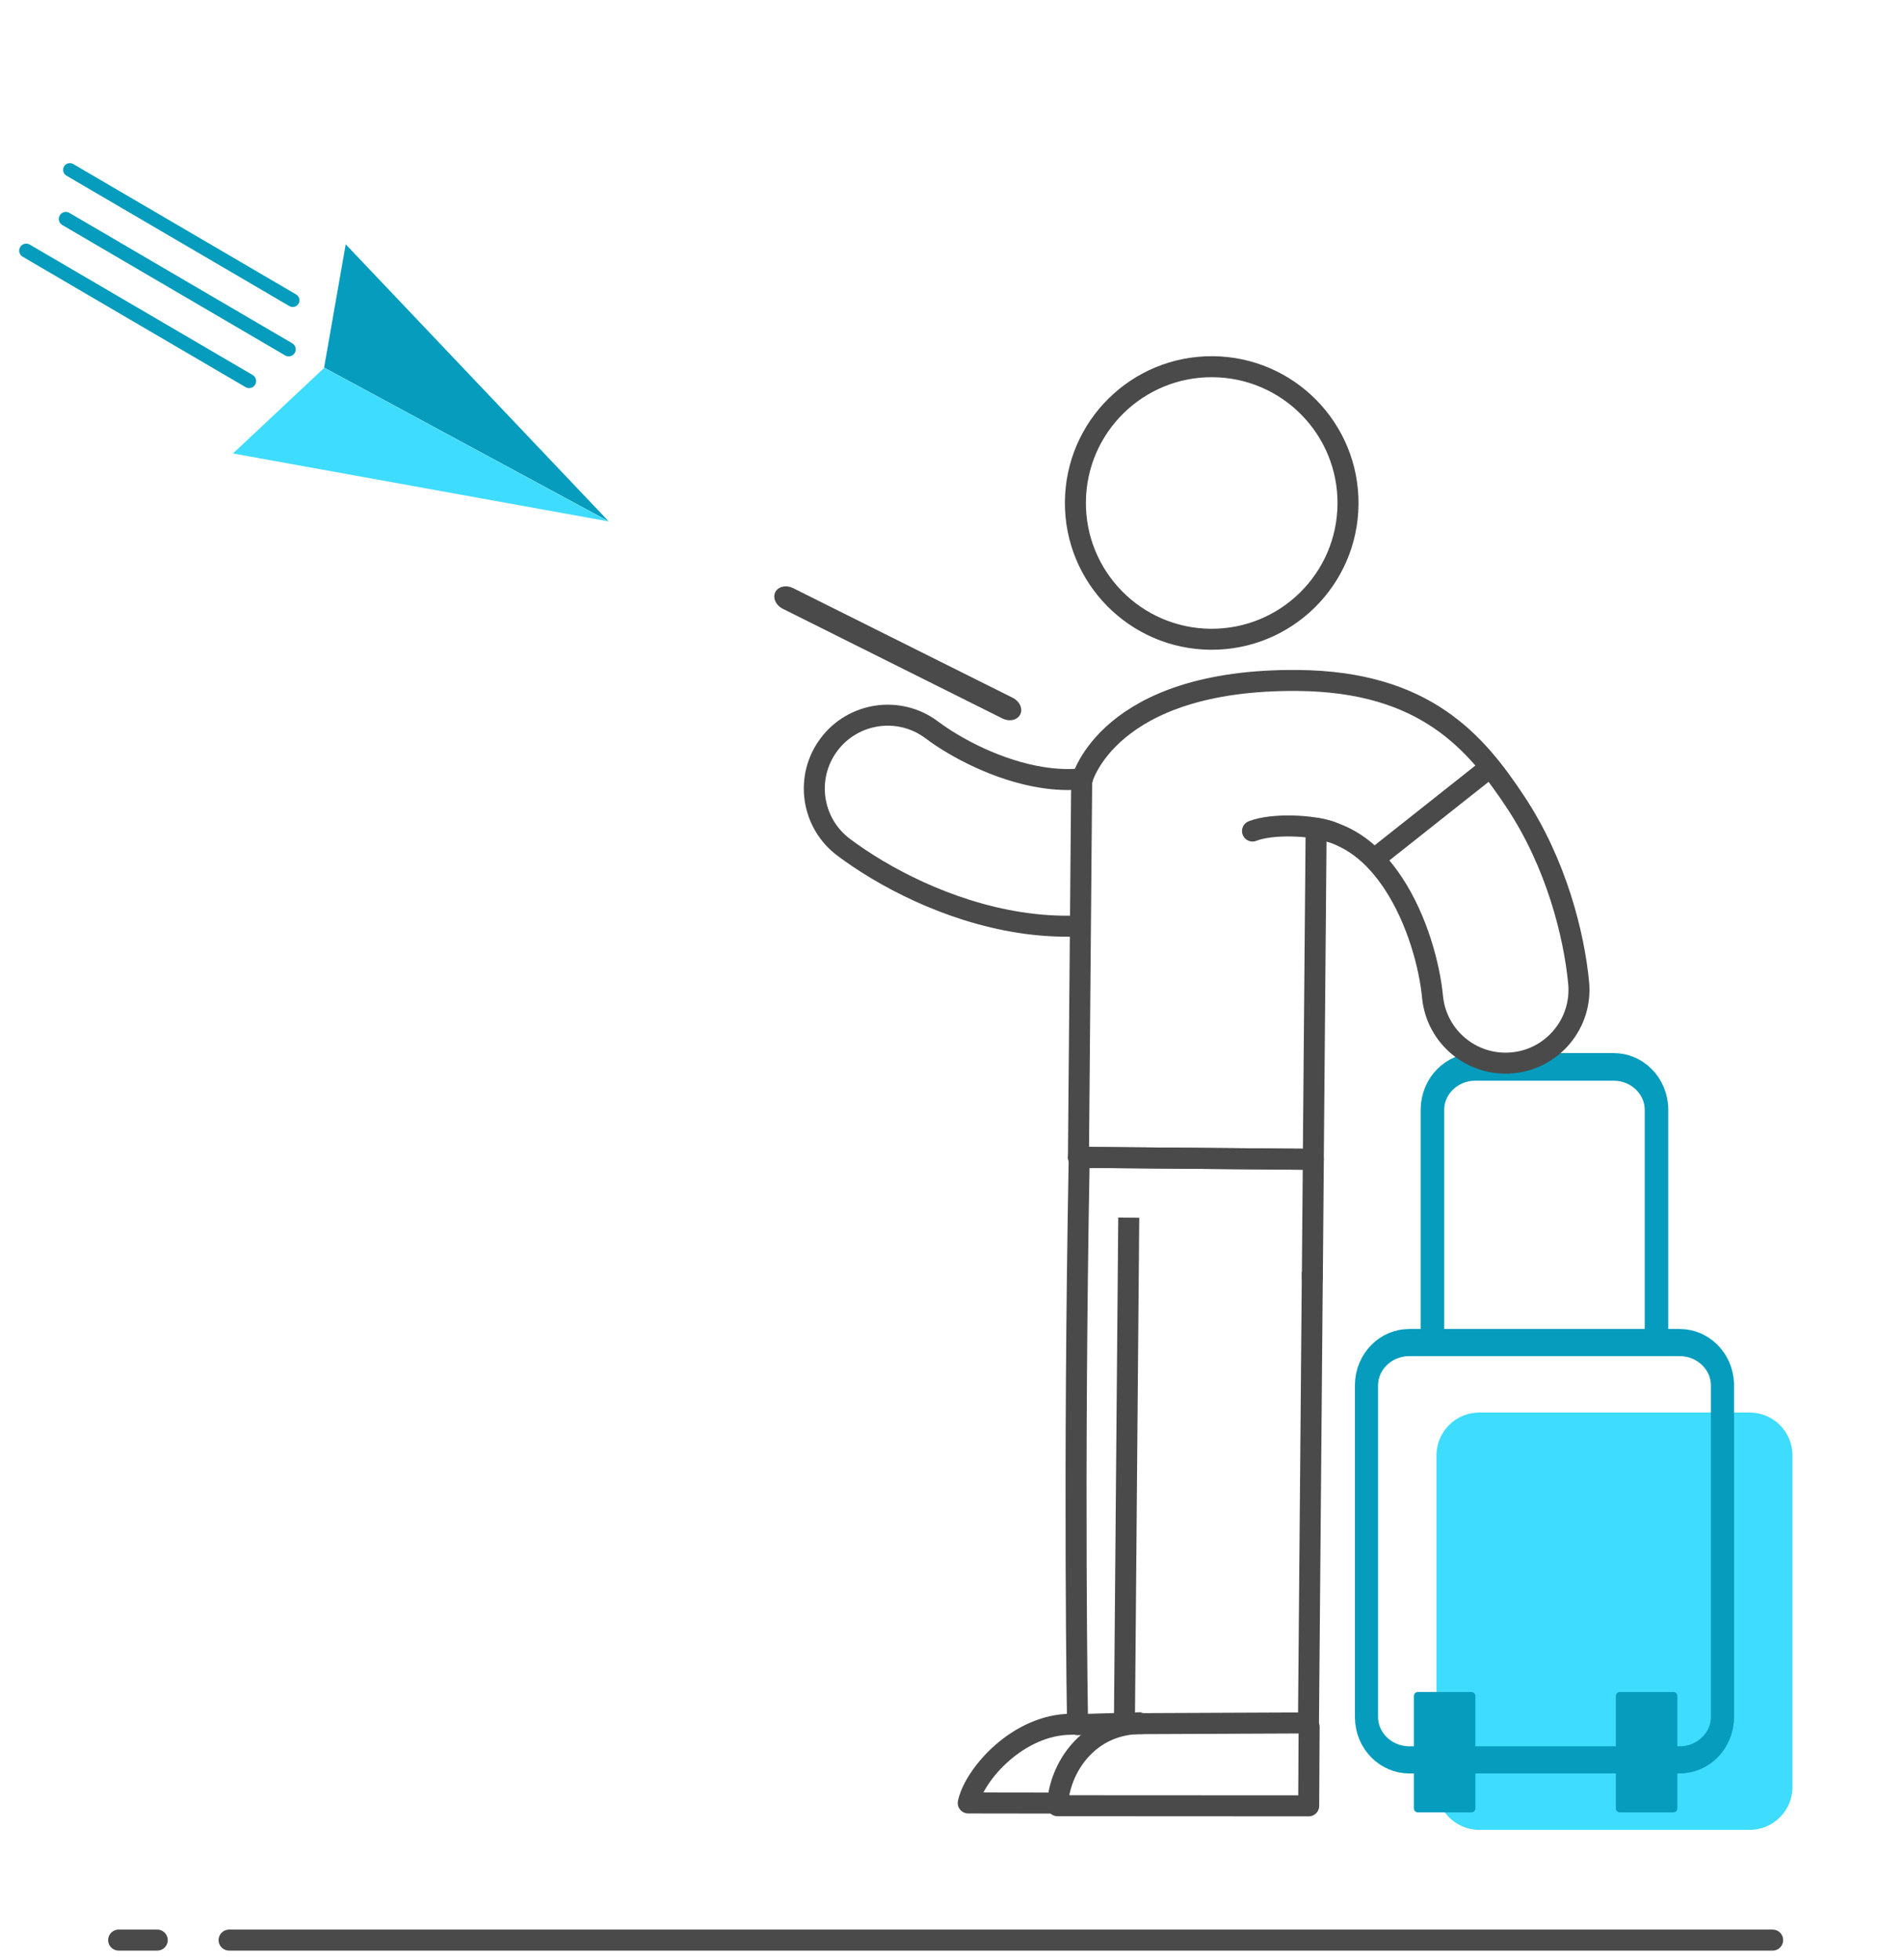 <?xml version="1.0" encoding="UTF-8" standalone="no"?>
<!DOCTYPE svg PUBLIC "-//W3C//DTD SVG 1.1//EN" "http://www.w3.org/Graphics/SVG/1.1/DTD/svg11.dtd">
<svg width="136" height="140" viewBox="0 0 136 140" version="1.1" xmlns="http://www.w3.org/2000/svg" xmlns:xlink="http://www.w3.org/1999/xlink" xml:space="preserve" xmlns:serif="http://www.serif.com/" style="fill-rule:evenodd;clip-rule:evenodd;stroke-linejoin:round;">
    <g transform="matrix(-1,0,0,1,203.621,3.117)">
        <g transform="matrix(0.574,0,0,0.673,41.853,45.431)">
            <path d="M103.071,82.356C103.071,79.846 100.682,77.809 97.738,77.809L64.103,77.809C61.16,77.809 58.771,79.846 58.771,82.356L58.771,117.563C58.771,120.072 61.16,122.11 64.103,122.11L97.738,122.11C100.682,122.11 103.071,120.072 103.071,117.563L103.071,82.356Z" style="fill:rgb(62,220,255);"/>
        </g>
        <g transform="matrix(0.574,0,0,0.673,46.853,40.431)">
            <path d="M103.071,82.356C103.071,79.846 100.682,77.809 97.738,77.809L64.103,77.809C61.16,77.809 58.771,79.846 58.771,82.356L58.771,117.563C58.771,120.072 61.16,122.11 64.103,122.11L97.738,122.11C100.682,122.11 103.071,120.072 103.071,117.563L103.071,82.356Z" style="fill:none;stroke:rgb(5,156,189);stroke-width:2.88px;"/>
        </g>
        <g transform="matrix(0.574,0,0,0.673,51.566,20.738)">
            <path d="M86.65,106.563L86.65,82.356C86.65,79.846 84.261,77.809 81.317,77.809L64.103,77.809C61.16,77.809 58.771,79.846 58.771,82.356L58.771,106.563" style="fill:none;stroke:rgb(5,156,189);stroke-width:2.93px;"/>
        </g>
        <g transform="matrix(0.673,0,0,0.673,36.133,101.421)">
            <rect x="71.266" y="24.706" width="5.68" height="11.927" style="fill:rgb(5,156,189);stroke:rgb(5,156,189);stroke-width:0.85px;"/>
        </g>
        <g transform="matrix(0.673,0,0,0.673,50.56,101.421)">
            <rect x="71.266" y="24.706" width="5.68" height="11.927" style="fill:rgb(5,156,189);stroke:rgb(5,156,189);stroke-width:0.85px;"/>
        </g>
    </g>
    <g transform="matrix(-1,0,0,1,128.981,0)">
        <path d="M2.363,138.604L112.618,138.604" style="fill:none;fill-rule:nonzero;stroke:rgb(74,74,74);stroke-width:1.5px;stroke-linecap:round;stroke-linejoin:miter;"/>
    </g>
    <g transform="matrix(-1,0,0,1,128.181,0)">
        <path d="M116.949,138.604L119.706,138.604" style="fill:none;fill-rule:nonzero;stroke:rgb(74,74,74);stroke-width:1.5px;stroke-linecap:round;stroke-linejoin:miter;"/>
    </g>
    <g transform="matrix(-0.639,0.769,0.769,0.639,66.04,-13.631)">
        <path d="M46.07,52.952C46.735,52.317 47.316,51.555 47.835,50.687C49.453,47.977 50.162,44.616 50.268,42.442C50.41,39.55 52.87,37.321 55.762,37.462C58.655,37.604 60.884,40.064 60.742,42.956C60.573,46.399 59.542,51.535 56.838,56.064C56.136,57.239 55.306,58.392 54.339,59.467" style="fill:none;fill-rule:nonzero;stroke:rgb(74,74,74);stroke-width:1.5px;stroke-linecap:round;"/>
    </g>
    <g transform="matrix(-1,-0.008,-0.008,1,111.962,-11.3)">
        <circle cx="25.032" cy="47.434" r="9.736" style="fill:none;stroke:rgb(74,74,74);stroke-width:1.5px;stroke-linejoin:miter;"/>
    </g>
    <g transform="matrix(-0.639,0.769,0.769,0.639,66.04,-13.631)">
        <path d="M46.215,52.996L67.063,70.02L56.451,83.016L38.124,68.051C36.914,70.149 36.899,72.392 37.621,74.787C38.532,77.809 40.537,80.597 42.071,82.141C44.112,84.195 44.102,87.515 42.048,89.556C39.994,91.597 36.674,91.587 34.633,89.533C32.203,87.088 29.103,82.864 27.581,77.814C26.103,72.913 25.09,67.337 30.839,60.297C39.461,49.738 46.215,52.996 46.215,52.996Z" style="fill:none;fill-rule:nonzero;stroke:rgb(74,74,74);stroke-width:1.5px;stroke-linecap:round;"/>
    </g>
    <g transform="matrix(-0.639,0.769,0.769,0.639,66.04,-13.631)">
        <path d="M67.06,70.02L56.447,83.016L62.982,88.353" style="fill:none;fill-rule:nonzero;stroke:rgb(74,74,74);stroke-width:1.5px;stroke-linecap:round;"/>
    </g>
    <g transform="matrix(-0.639,0.769,0.769,0.639,66.04,-13.631)">
        <path d="M62.678,88.101C74.59,97.829 87.642,108.487 87.642,108.487L96.09,98.409C96.09,98.409 84.054,88.581 68.08,75.537M95.243,99.317L98.28,95.878C98.28,95.878 85.103,84.521 66.916,69.972" style="fill:none;fill-rule:nonzero;stroke:rgb(74,74,74);stroke-width:1.5px;stroke-linejoin:miter;"/>
    </g>
    <g transform="matrix(-0.639,0.769,0.769,0.639,66.04,-13.631)">
        <path d="M27.076,74.773L37.037,72.675" style="fill:none;fill-rule:nonzero;stroke:rgb(74,74,74);stroke-width:1.5px;stroke-linejoin:miter;"/>
    </g>
    <g transform="matrix(-0.639,0.769,0.769,0.639,66.04,-13.631)">
        <path d="M37.644,69.015C38.167,67.637 39.864,65.412 41.182,64.683" style="fill:none;fill-rule:nonzero;stroke:rgb(74,74,74);stroke-width:1.5px;stroke-linecap:round;stroke-linejoin:miter;"/>
    </g>
    <g transform="matrix(-0.272,0.962,0.962,0.272,52.509,10.596)">
        <path d="M107.626,53.979L109.252,48.198C107.176,48.067 102.865,50.095 101.826,53.787" style="fill:none;fill-rule:nonzero;stroke:rgb(74,74,74);stroke-width:1.5px;stroke-linecap:round;"/>
    </g>
    <g transform="matrix(-0.941,-0.339,-0.339,0.941,202.219,40.251)">
        <path d="M74.09,115.021L72.206,120.34L89.086,126.411C89.888,123.86 89.024,120.123 85.407,118.847" style="fill:none;fill-rule:nonzero;stroke:rgb(74,74,74);stroke-width:1.5px;stroke-linecap:round;"/>
    </g>
    <g transform="matrix(1.038,0.658,-0.581,0.819,29.236,-26.325)">
        <g id="Capa1">
            <path d="M50.544,43.741L64.654,41.966" style="fill:none;stroke:rgb(74,74,74);stroke-width:1.65px;stroke-linecap:round;stroke-miterlimit:1.5;"/>
        </g>
    </g>
    <g transform="matrix(-0.672,1.244,-1.244,-0.672,133.282,44.732)">
        <path d="M25.527,58.408L19.527,76.741L25.527,74.741L25.527,58.408Z" style="fill:rgb(5,156,189);"/>
    </g>
    <g transform="matrix(0.672,-1.244,-1.244,-0.672,98.985,108.258)">
        <path d="M25.527,58.408L19.527,76.741L25.527,74.741L25.527,58.408Z" style="fill:rgb(62,220,255);"/>
    </g>
    <g transform="matrix(-0.672,1.244,-1.244,-0.672,132.037,44.06)">
        <path d="M25.566,75.752L25.12,88.79" style="fill:none;stroke:rgb(5,156,189);stroke-width:0.71px;stroke-linecap:round;stroke-miterlimit:1.5;"/>
    </g>
    <g transform="matrix(-0.672,1.244,-1.244,-0.672,130.452,46.997)">
        <path d="M25.566,76.752L25.12,89.79" style="fill:none;stroke:rgb(5,156,189);stroke-width:0.71px;stroke-linecap:round;stroke-miterlimit:1.5;"/>
    </g>
    <g transform="matrix(-0.672,1.244,-1.244,-0.672,133.569,41.224)">
        <path d="M25.566,76.752L25.12,89.79" style="fill:none;stroke:rgb(5,156,189);stroke-width:0.68px;stroke-linecap:round;stroke-miterlimit:1.5;"/>
    </g>
</svg>
